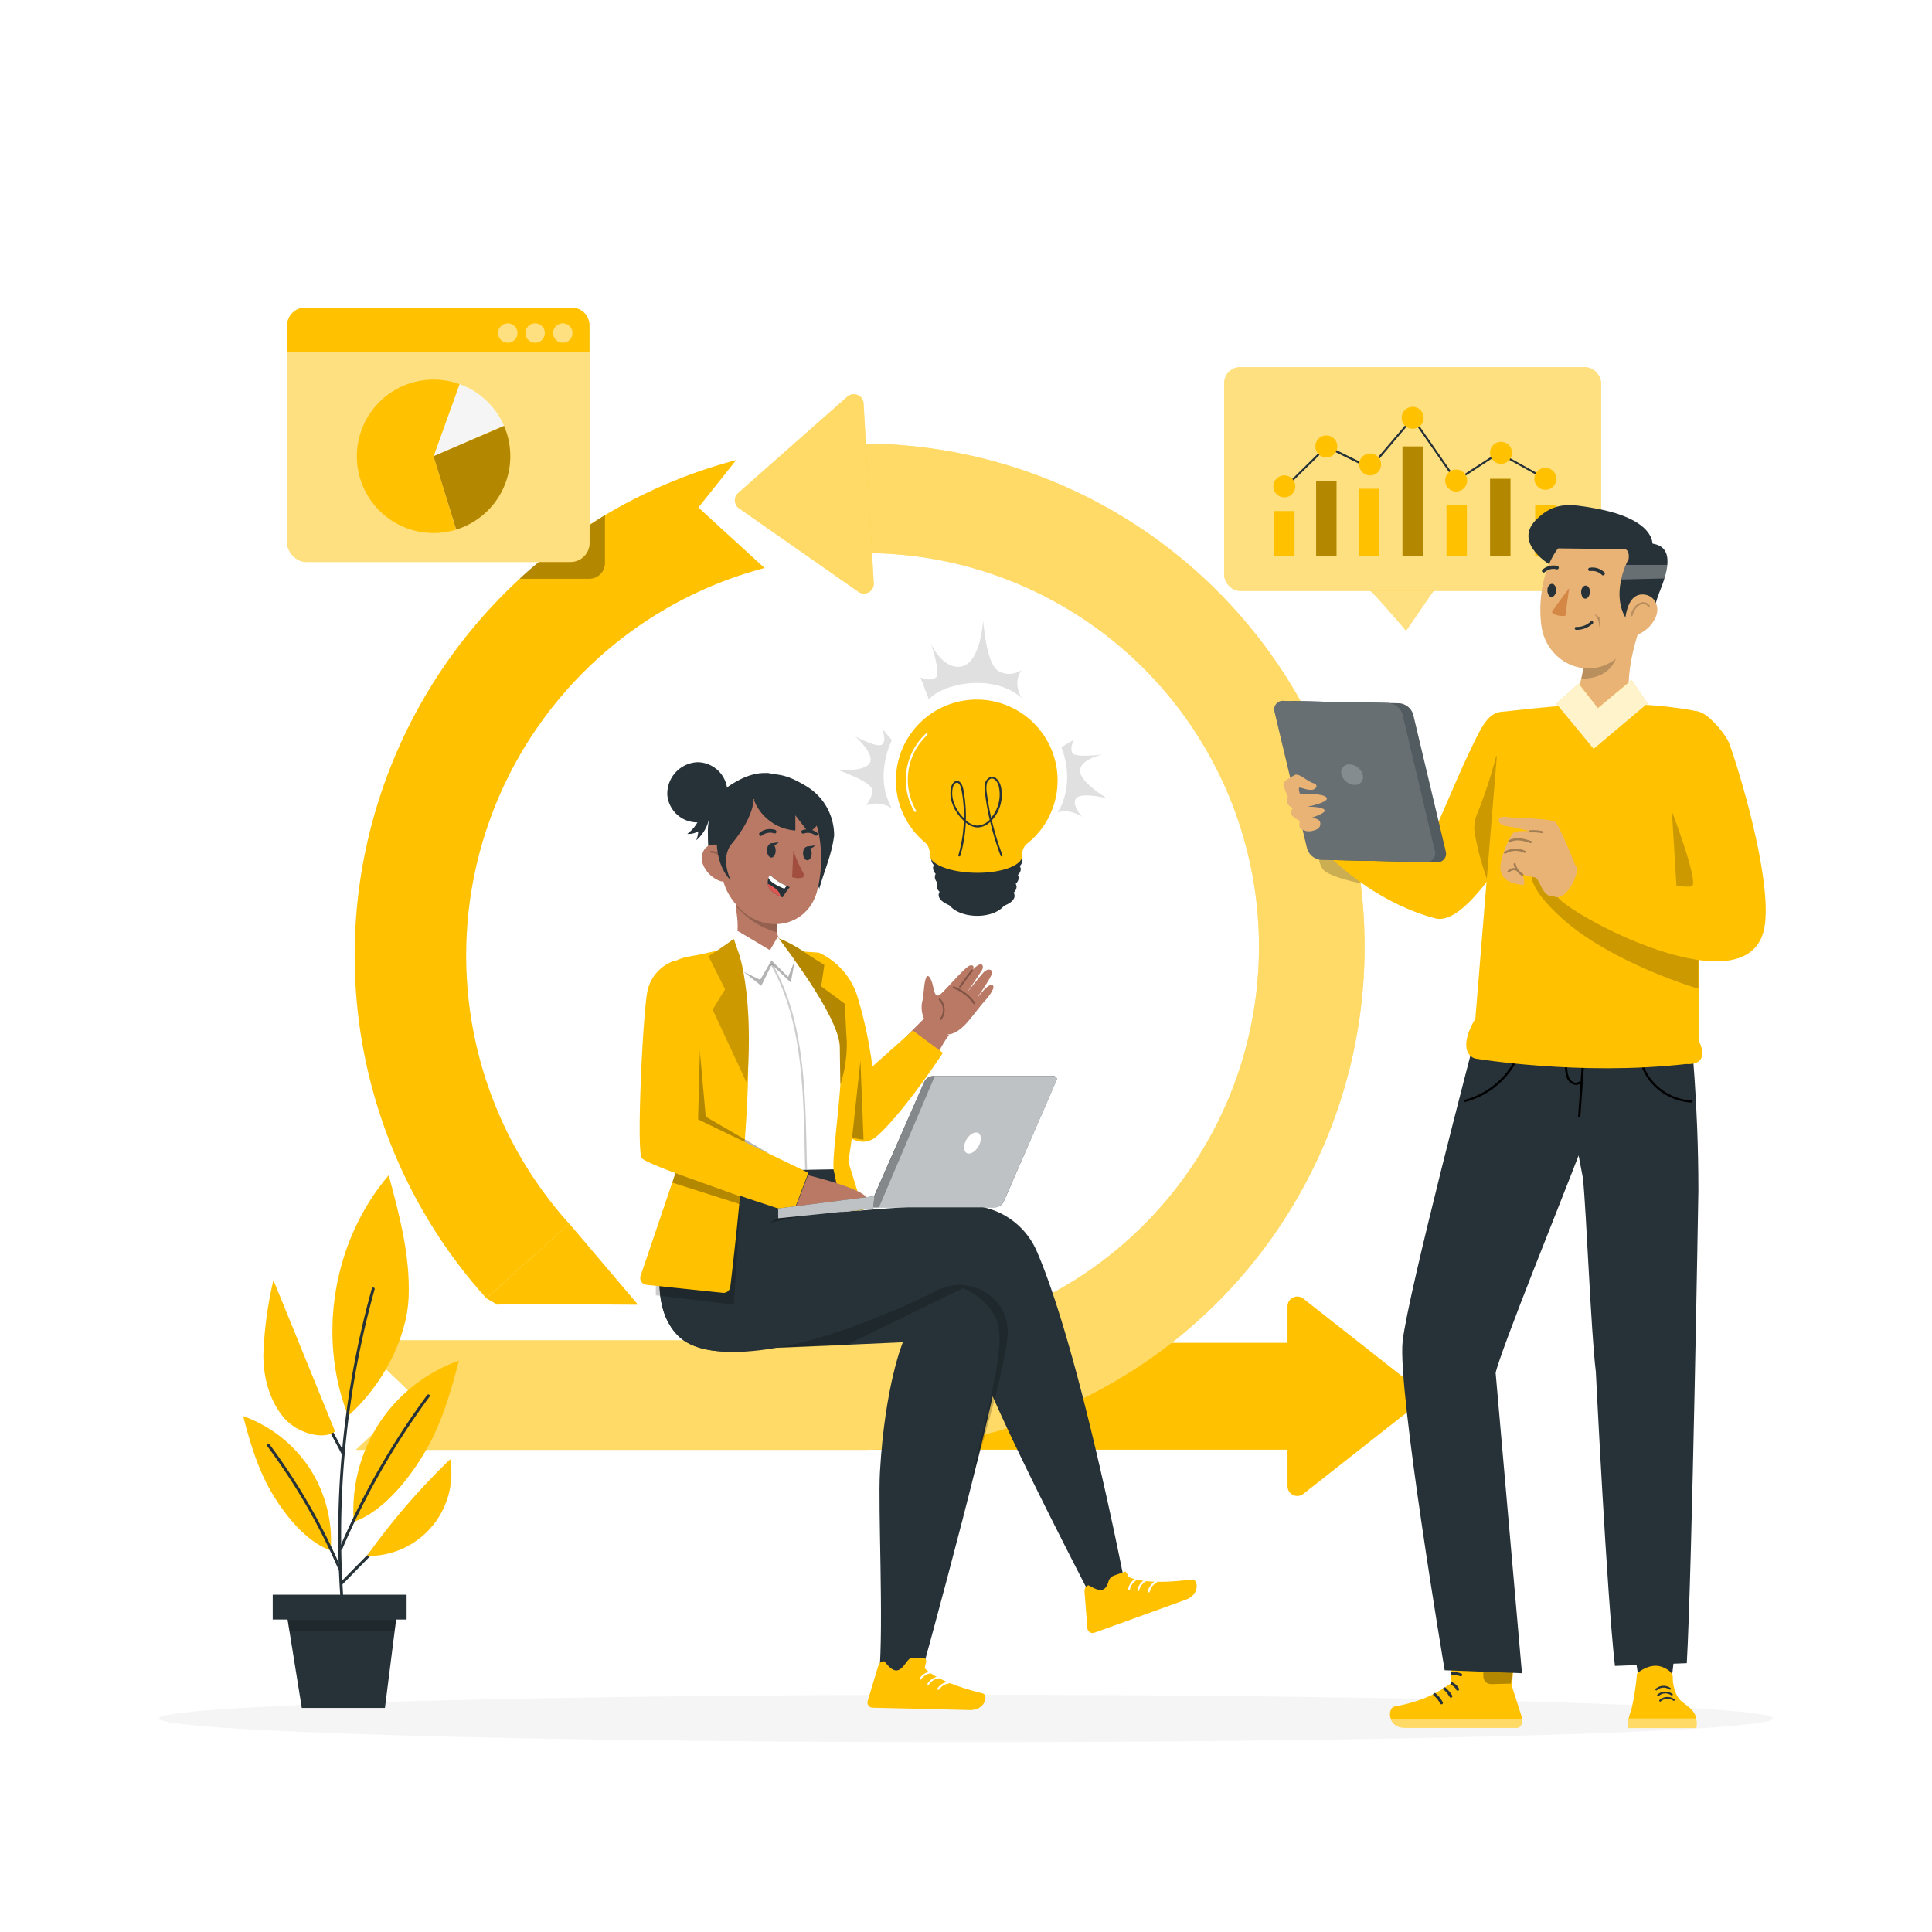 <svg class="animated" id="freepik_stories-agile-method" xmlns="http://www.w3.org/2000/svg" viewBox="0 0 500 500" version="1.1" xmlns:xlink="http://www.w3.org/1999/xlink" xmlns:svgjs="http://svgjs.com/svgjs"><style>svg#freepik_stories-agile-method:not(.animated) .animable {opacity: 0;}svg#freepik_stories-agile-method.animated #freepik--light-bulb--inject-15 {animation: 3s Infinite  linear heartbeat;animation-delay: 0.5s;}            @keyframes heartbeat {                0% {                    transform: scale(1);                }                10% {                    transform: scale(1.1);                }                30% {                    transform: scale(1);                }                40% {                    transform: scale(1);                }                50% {                    transform: scale(1.1);                }                60% {                    transform: scale(1);                }                100% {                    transform: scale(1);                }            }        </style><g id="freepik--Shadow--inject-15" class="animable" style="transform-origin: 250px 444.735px;"><path d="M458.88,444.73c0,3.39-93.52,6.14-208.88,6.14s-208.88-2.75-208.88-6.14S134.64,438.6,250,438.6,458.88,441.35,458.88,444.73Z" style="fill: rgb(245, 245, 245); transform-origin: 250px 444.735px;" id="el7homj0ix9rs" class="animable"></path></g><g id="freepik--light-bulb--inject-15" class="animable animator-active" style="transform-origin: 251.6px 198.786px;"><g id="freepik--freepik--light-bulb--inject-2--inject-15" class="animable" style="transform-origin: 252.781px 209.035px;"><path d="M260.55,232.51c0,2.54-3.53,4.57-7.82,4.51s-7.74-2.15-7.71-4.69,3.53-4.57,7.81-4.5S260.58,230,260.55,232.51Z" style="fill: rgb(38, 50, 56); transform-origin: 252.785px 232.425px;" id="elo7k932bnbt" class="animable"></path><path d="M263.91,224.14a2.33,2.33,0,0,0,.71-1.53c0-2.49-5.24-4.57-11.77-4.64S241,219.86,241,222.34a2.27,2.27,0,0,0,.67,1.53,1.83,1.83,0,0,0-.2.76,2.22,2.22,0,0,0,.69,1.53,1.71,1.71,0,0,0-.22.8,2.14,2.14,0,0,0,.72,1.53,1.61,1.61,0,0,0-.25.82,2.08,2.08,0,0,0,.77,1.48,1.65,1.65,0,0,0-.26.83c0,2.07,4.35,3.82,9.78,3.86s9.85-1.52,9.87-3.63a1.56,1.56,0,0,0-.25-.84,2.06,2.06,0,0,0,.77-1.47,1.79,1.79,0,0,0-.22-.82,2.19,2.19,0,0,0,.76-1.48,1.67,1.67,0,0,0-.21-.82,2.2,2.2,0,0,0,.77-1.48A2,2,0,0,0,263.91,224.14Z" style="fill: rgb(38, 50, 56); transform-origin: 252.81px 226.724px;" id="ele5shrwg6alc" class="animable"></path><path d="M273.7,202.17A20.92,20.92,0,1,0,239.34,218a3.45,3.45,0,0,1,1.23,3v.17c0,2.52,5.34,4.63,12,4.71s12-1.91,12-4.44v-.16a3.47,3.47,0,0,1,1.31-3A20.86,20.86,0,0,0,273.7,202.17Z" style="fill: rgb(255, 193, 0); transform-origin: 252.781px 203.466px;" id="elcpvwtj7g4" class="animable"></path><path d="M236.84,210.13a.26.26,0,0,1-.21-.12,16.33,16.33,0,0,1,3-20.17.25.25,0,0,1,.35.37,15.82,15.82,0,0,0-2.89,19.54.26.26,0,0,1-.09.35A.28.28,0,0,1,236.84,210.13Z" style="fill: rgb(255, 255, 255); transform-origin: 237.238px 199.951px;" id="el7xrkx1d19y" class="animable"></path><path d="M243.12,230.84a26.06,26.06,0,0,0,19.11.23,23.32,23.32,0,0,1-19.11-.23Z" style="fill: rgb(38, 50, 56); transform-origin: 252.675px 231.922px;" id="elr4v7n3gkpd" class="animable"></path><path d="M243,228.6a26.11,26.11,0,0,0,19.11.23A23.4,23.4,0,0,1,243,228.6Z" style="fill: rgb(38, 50, 56); transform-origin: 252.555px 229.678px;" id="eljnvwmlc66l" class="animable"></path><path d="M242.84,226.35a26.06,26.06,0,0,0,19.11.23,23.32,23.32,0,0,1-19.11-.23Z" style="fill: rgb(38, 50, 56); transform-origin: 252.395px 227.432px;" id="el4y9gniis45w" class="animable"></path><path d="M248.26,221.64h-.07a.25.25,0,0,1-.17-.31,36,36,0,0,0,1.42-8.88L249,212c-2.33-2.42-3.41-5.41-2.91-8,.18-1,.75-1.89,1.59-1.89h0c1.06,0,1.48,1.4,1.64,2.22a37.13,37.13,0,0,1,.64,7.94,4.79,4.79,0,0,0,2.88,1.39,4.65,4.65,0,0,0,3.29-1.51c-.52-2.26-.92-4.56-1.22-6.88a7.22,7.22,0,0,1,0-2.41,2.24,2.24,0,0,1,1.53-1.79c1.26-.27,2.25,1.07,2.6,2.54a9.74,9.74,0,0,1-2.27,8.6l-.08.09a69.09,69.09,0,0,0,2.74,9,.25.25,0,1,1-.47.18,70.9,70.9,0,0,1-2.69-8.79,4.8,4.8,0,0,1-3.45,1.45,5,5,0,0,1-2.87-1.26,36.22,36.22,0,0,1-1.43,8.6A.25.25,0,0,1,248.26,221.64Zm-.62-19.07c-.56,0-1,.77-1.1,1.49-.47,2.43.57,5.26,2.78,7.56l.14.14a35.82,35.82,0,0,0-.64-7.37c-.08-.42-.41-1.8-1.16-1.82Zm9.09-1.08-.2,0a1.78,1.78,0,0,0-1.15,1.42,6.44,6.44,0,0,0,0,2.23q.42,3.29,1.13,6.5a9.37,9.37,0,0,0,2-8C258.27,202.57,257.56,201.49,256.73,201.49Z" style="fill: rgb(38, 50, 56); transform-origin: 252.709px 211.339px;" id="elvvzxbhjfgdd" class="animable"></path></g><path d="M238.21,175.32s2.65,1.19,4,0-1.32-8.78-1.32-8.78,3.12,6.93,8,5.93,5.57-11.92,5.57-11.92.7,10.75,3.66,12.9,6.28,0,6.28,0c-2.51,3.31,0,7.19,0,7.19-7.29-6.53-20.48-3.76-24,.37Zm-9.91,13.25s1.24,3.1,0,4.1-7-2.11-7-2.11,5.24,4.58,3.76,6.94-8.31,1.74-8.31,1.74,8.66,3,8.93,5.08-1.61,4.1-1.61,4.1a7.65,7.65,0,0,1,6.74.74c-4.79-8.32,0-17.62,0-17.62Zm51.77,22.85s-2.92-3.18-1.55-4.83,7.93,0,7.93,0-7.19-4.31-6.94-7.25,5.82-4.07,5.82-4.07-7.05.93-7.81-.42.49-3.47.49-3.47l-3.32,2c3.85,10.19-1,16.91-1,16.91C276.8,209.08,280.07,211.42,280.07,211.42Z" style="fill: rgb(224, 224, 224); transform-origin: 251.6px 185.985px;" id="elr31ffzu7bf" class="animable"></path></g><g id="freepik--speech-bubble--inject-15" class="animable" style="transform-origin: 365.59px 129.135px;"><path d="M354.49,152.8c.63.12,9.4,10.43,9.4,10.43l7.53-10.91Z" style="fill: rgb(255, 193, 0); transform-origin: 362.955px 157.775px;" id="elue0ocqksxqr" class="animable"></path><g id="el5sj621e6pmp"><path d="M354.49,152.8c.63.12,9.4,10.43,9.4,10.43l7.53-10.91Z" style="fill: rgb(255, 255, 255); opacity: 0.5; transform-origin: 362.955px 157.775px;" class="animable"></path></g><rect x="316.83" y="95.04" width="97.52" height="57.88" rx="4.09" style="fill: rgb(255, 193, 0); transform-origin: 365.59px 123.98px;" id="elhgmlskc39q9" class="animable"></rect><g id="el2bxrqypabsi"><rect x="316.83" y="95.04" width="97.52" height="57.88" rx="4.09" style="fill: rgb(255, 255, 255); opacity: 0.5; transform-origin: 365.59px 123.98px;" class="animable"></rect></g><path d="M331.66,127.37l-.33-.37c.41-.37,11.71-11.53,11.83-11.64l.12-.13,11.25,5.54,11.09-13,.18.27,11.12,16,10.78-7,.27.42-11.18,7.29-11.22-16.15-10.91,12.85-11.28-5.55C342.07,117.14,332.07,127,331.66,127.37Z" style="fill: rgb(38, 50, 56); transform-origin: 359.65px 117.57px;" id="el77ni7tacljx" class="animable"></path><rect x="329.74" y="132.26" width="5.28" height="11.69" style="fill: rgb(255, 193, 0); transform-origin: 332.38px 138.105px;" id="elil4fenuvllg" class="animable"></rect><rect x="340.61" y="124.53" width="5.28" height="19.42" style="fill: rgb(255, 193, 0); transform-origin: 343.25px 134.24px;" id="eldvc3gkyp1rf" class="animable"></rect><rect x="351.68" y="126.49" width="5.28" height="17.47" style="fill: rgb(255, 193, 0); transform-origin: 354.32px 135.225px;" id="el2fz8ztyimx8" class="animable"></rect><rect x="362.96" y="115.54" width="5.28" height="28.42" style="fill: rgb(255, 193, 0); transform-origin: 365.6px 129.75px;" id="elz6ej8uv5myn" class="animable"></rect><rect x="374.35" y="130.61" width="5.28" height="13.35" style="fill: rgb(255, 193, 0); transform-origin: 376.99px 137.285px;" id="el312r8m8rxaf" class="animable"></rect><path d="M335.22,125.86a2.84,2.84,0,1,1-2.84-2.83A2.84,2.84,0,0,1,335.22,125.86Z" style="fill: rgb(255, 193, 0); transform-origin: 332.38px 125.87px;" id="elko4r7t5q34" class="animable"></path><path d="M346.09,115.54a2.84,2.84,0,1,1-2.84-2.84A2.84,2.84,0,0,1,346.09,115.54Z" style="fill: rgb(255, 193, 0); transform-origin: 343.25px 115.54px;" id="elbnnaz6li4o" class="animable"></path><path d="M357.43,120.19a2.84,2.84,0,1,1-2.84-2.83A2.84,2.84,0,0,1,357.43,120.19Z" style="fill: rgb(255, 193, 0); transform-origin: 354.59px 120.2px;" id="eluz3esd05eid" class="animable"></path><path d="M368.43,108.13a2.84,2.84,0,1,1-2.83-2.84A2.84,2.84,0,0,1,368.43,108.13Z" style="fill: rgb(255, 193, 0); transform-origin: 365.59px 108.13px;" id="elaau4thoq6ot" class="animable"></path><path d="M379.69,124.35a2.84,2.84,0,1,1-2.84-2.83A2.84,2.84,0,0,1,379.69,124.35Z" style="fill: rgb(255, 193, 0); transform-origin: 376.85px 124.36px;" id="elv5kga8wy73" class="animable"></path><rect x="385.63" y="123.91" width="5.28" height="20.04" style="fill: rgb(255, 193, 0); transform-origin: 388.27px 133.93px;" id="eld2aazjd4bqv" class="animable"></rect><g id="elyhjah8x57fq"><rect x="340.61" y="124.53" width="5.28" height="19.42" style="opacity: 0.3; transform-origin: 343.25px 134.24px;" class="animable"></rect></g><g id="el96s9wek9h9r"><rect x="362.96" y="115.54" width="5.28" height="28.42" style="opacity: 0.3; transform-origin: 365.6px 129.75px;" class="animable"></rect></g><g id="elsmey34to9r8"><rect x="385.63" y="123.91" width="5.28" height="20.04" style="opacity: 0.3; transform-origin: 388.27px 133.93px;" class="animable"></rect></g><rect x="397.31" y="130.61" width="5.28" height="13.35" style="fill: rgb(255, 193, 0); transform-origin: 399.95px 137.285px;" id="elzmu3unwype8" class="animable"></rect><polygon points="399.82 124.13 387.71 117.41 387.95 116.97 400.06 123.69 399.82 124.13" style="fill: rgb(38, 50, 56); transform-origin: 393.885px 120.55px;" id="elaqme8d48t4o" class="animable"></polygon><path d="M391.3,117.19a2.84,2.84,0,1,1-2.84-2.84A2.84,2.84,0,0,1,391.3,117.19Z" style="fill: rgb(255, 193, 0); transform-origin: 388.46px 117.19px;" id="elefnhyjo704j" class="animable"></path><path d="M402.78,123.91a2.84,2.84,0,1,1-2.84-2.83A2.84,2.84,0,0,1,402.78,123.91Z" style="fill: rgb(255, 193, 0); transform-origin: 399.94px 123.92px;" id="elah761d9dvw" class="animable"></path></g><g id="freepik--character-1--inject-15" class="animable" style="transform-origin: 229.827px 272.298px;"><path d="M333.21,384.62V338.09a2.53,2.53,0,0,1,4.1-2l29.58,23.26a2.54,2.54,0,0,1,0,4l-29.58,23.26A2.53,2.53,0,0,1,333.21,384.62Z" style="fill: rgb(255, 193, 0); transform-origin: 350.537px 361.35px;" id="el00n2yz8i4ppi" class="animable"></path><rect x="198.49" y="347.52" width="139.51" height="27.66" style="fill: rgb(255, 193, 0); transform-origin: 268.245px 361.35px;" id="elps9uokf3ggs" class="animable"></rect><path d="M222.94,375.23H92.1L107,361.14,92.1,346.88H222.94a101.87,101.87,0,1,0,0-203.73V114.79a130.22,130.22,0,1,1,0,260.44Z" style="fill: rgb(255, 193, 0); transform-origin: 222.63px 245.01px;" id="elq0cjhywgbal" class="animable"></path><g id="el1hxi1af1rzv"><g style="opacity: 0.4; transform-origin: 222.63px 245.01px;" class="animable"><path d="M222.94,375.23H92.1L107,361.14,92.1,346.88H222.94a101.87,101.87,0,1,0,0-203.73V114.79a130.22,130.22,0,1,1,0,260.44Z" style="fill: rgb(255, 255, 255); transform-origin: 222.63px 245.01px;" id="eldnpipk72vgt" class="animable"></path></g></g><path d="M125.87,336a132.58,132.58,0,0,1,64.65-216.93l-9.77,12.27L197.87,147a103.72,103.72,0,0,0-50.56,169.7Z" style="fill: rgb(255, 193, 0); transform-origin: 144.829px 227.535px;" id="el06tb1ksmbkfk" class="animable"></path><path d="M128.72,337.66c1.07-.27,36.4,0,36.4,0l-17.81-21L125.87,336Z" style="fill: rgb(255, 193, 0); transform-origin: 145.495px 327.16px;" id="el36iyhzmadfk" class="animable"></path><path d="M223.5,104.46l2.62,46.45a2.54,2.54,0,0,1-4,2.23l-30.84-21.57a2.53,2.53,0,0,1-.22-4l28.21-24.89A2.54,2.54,0,0,1,223.5,104.46Z" style="fill: rgb(255, 193, 0); transform-origin: 208.154px 127.819px;" id="elbbxaqbn1aze" class="animable"></path><g id="el6in8o3tj7a4"><path d="M223.5,104.46l2.62,46.45a2.54,2.54,0,0,1-4,2.23l-30.84-21.57a2.53,2.53,0,0,1-.22-4l28.21-24.89A2.54,2.54,0,0,1,223.5,104.46Z" style="fill: rgb(255, 255, 255); opacity: 0.4; transform-origin: 208.154px 127.819px;" class="animable"></path></g><path d="M208.94,203.63a14.83,14.83,0,0,1,6.93,12.65c-.67,5.11-2.45,8.73-3.83,13.7l-13.55-29.91C201.66,200.69,203.08,200.05,208.94,203.63Z" style="fill: rgb(38, 50, 56); transform-origin: 207.18px 215.025px;" id="el0mi0zhphglto" class="animable"></path><path d="M202.14,201c-5.31-2.47-10.52.45-13.55,2.47a15.25,15.25,0,0,0-5.39,11.29c0,4.07,0,9,2.47,11.13a6.6,6.6,0,0,0,5.06,1.63l20.15-18.59A23.55,23.55,0,0,0,202.14,201Z" style="fill: rgb(38, 50, 56); transform-origin: 197.04px 213.805px;" id="elks1idnq83f" class="animable"></path><path d="M202.49,256.07c-1.55,1.6-3,1.06-5,.22-12.3-4.43-8.66-10.37-8.66-10.37,2.34-2.74,2.44-6,1.59-11a2.07,2.07,0,0,1,0-.43,3.26,3.26,0,0,1,.61-1.86,3.31,3.31,0,0,1,4.59-.86h0l5.51,1.58h0c0,.07,0,.15.05.23,0,2.74-.07,4.86-.05,6.52a4.19,4.19,0,0,1,0,.61h0a3.22,3.22,0,0,1,0,.62c.13,2.28,4,5.64,5.57,6.43C207.64,248.3,207.74,250.68,202.49,256.07Z" style="fill: rgb(185, 121, 100); transform-origin: 197.762px 244.147px;" id="elihp22znwbw" class="animable"></path><g id="elq1xh4qh0ppc"><path d="M201.06,233.32h0a.93.93,0,0,0,.05.24c0,2.74-.06,4.86,0,6.52a4.12,4.12,0,0,0,0,.61h0c0,.21,0,.43.08.64h0a21.27,21.27,0,0,1-10.7-6.86h0a3.38,3.38,0,0,1,.56-1.85,3.31,3.31,0,0,1,4.58-.91Z" style="isolation: isolate; opacity: 0.2; transform-origin: 195.84px 236.243px;" class="animable"></path></g><path d="M186.22,215.94c.21,9.42.09,13.39,4.57,18.51,6.74,7.68,18,5.63,20.62-3.61,2.27-8.32,1.59-22.3-7.29-26.63S186,206.51,186.22,215.94Z" style="fill: rgb(185, 121, 100); transform-origin: 199.366px 221.011px;" id="eldjen4kj95z" class="animable"></path><path d="M182.05,224a7.63,7.63,0,0,0,4.29,4c2.45.84,4.08-3.08,3.44-5.66a5.06,5.06,0,0,0-5.39-3.74C182,218.86,181,221.68,182.05,224Z" style="fill: rgb(185, 121, 100); transform-origin: 185.777px 223.346px;" id="elswf9fli4ukd" class="animable"></path><g id="elchzn5km4nx"><path d="M187.38,224.2h0a.26.26,0,0,1-.25-.26,3.19,3.19,0,0,0-3.13-3.25.25.25,0,0,1-.25-.25.26.26,0,0,1,.25-.25h0a3.69,3.69,0,0,1,3.62,3.76A.25.25,0,0,1,187.38,224.2Z" style="opacity: 0.2; transform-origin: 185.685px 222.195px;" class="animable"></path></g><path d="M198.49,220c0,1,.44,1.87,1.06,1.94s1.15-.7,1.19-1.7-.44-1.87-1.06-1.94S198.53,219,198.49,220Z" style="fill: rgb(38, 50, 56); transform-origin: 199.616px 220.12px;" id="elcvb6e8vb4sr" class="animable"></path><path d="M207.82,220.75c0,1,.44,1.82,1.05,1.88S210,222,210.06,221s-.44-1.82-1.06-1.88S207.85,219.78,207.82,220.75Z" style="fill: rgb(38, 50, 56); transform-origin: 208.942px 220.875px;" id="ely34vhv06yx" class="animable"></path><path d="M196.81,216.34a.44.44,0,0,0,.35-.08,3.42,3.42,0,0,1,3.19-.6.43.43,0,0,0,.57-.27.51.51,0,0,0-.3-.61,4.24,4.24,0,0,0-4,.71.48.48,0,0,0-.06.66A.5.5,0,0,0,196.81,216.34Z" style="fill: rgb(38, 50, 56); transform-origin: 198.697px 215.454px;" id="el27b2ha7664r" class="animable"></path><path d="M211.35,216.27a.34.34,0,0,0,.24-.18.51.51,0,0,0-.19-.63,3.92,3.92,0,0,0-3.8-.58.44.44,0,0,0-.16.59.46.46,0,0,0,.57.25,3.1,3.1,0,0,1,3,.49A.38.38,0,0,0,211.35,216.27Z" style="fill: rgb(38, 50, 56); transform-origin: 209.509px 215.457px;" id="elwx0idy8h51o" class="animable"></path><path d="M205.32,220.08a32.37,32.37,0,0,0,2.66,6,.73.73,0,0,1-.43,1.08A4.62,4.62,0,0,1,205,227Z" style="fill: rgb(162, 78, 63); transform-origin: 206.542px 223.674px;" id="elyzt7iwefd7h" class="animable"></path><path d="M199.32,218.3l2.22-.33S200.21,219.49,199.32,218.3Z" style="fill: rgb(38, 50, 56); transform-origin: 200.43px 218.363px;" id="eltbhkl7eu1fo" class="animable"></path><path d="M208.78,219.11l2.21-.33S209.67,220.3,208.78,219.11Z" style="fill: rgb(38, 50, 56); transform-origin: 209.885px 219.173px;" id="el266rpy6rcvg" class="animable"></path><path d="M204.39,229.59a22,22,0,0,0-1.83,2.64c-.18-.06-.35-.13-.53-.21-2.38-1-3.17-2.18-3.32-3.26a3.36,3.36,0,0,1,.19-1.56,3.25,3.25,0,0,1,.4-.8,12.11,12.11,0,0,0,4.29,2.85C204.07,229.47,204.39,229.59,204.39,229.59Z" style="fill: rgb(38, 50, 56); transform-origin: 201.539px 229.315px;" id="elc887egaliku" class="animable"></path><path d="M203.59,229.25,203,230c-2.25-.9-3.7-1.84-4.13-2.81a3.25,3.25,0,0,1,.4-.8A12.11,12.11,0,0,0,203.59,229.25Z" style="fill: rgb(255, 255, 255); transform-origin: 201.23px 228.195px;" id="elzjqi5m314s8" class="animable"></path><path d="M202,232c-2.38-1-3.17-2.18-3.32-3.26a8.27,8.27,0,0,1,2.43,1.59A3.06,3.06,0,0,1,202,232Z" style="fill: rgb(222, 87, 83); transform-origin: 200.34px 230.37px;" id="elxd2hoxem9ei" class="animable"></path><path d="M189.48,218.23s5.38-6.15,5.55-11.4c0,0,19.25-4.28,17.48,12.34,0,0,4.16-14.37-11.57-16.72s-19,18.2-11.85,25.36C189.12,227.74,186.15,222.09,189.48,218.23Z" style="fill: rgb(38, 50, 56); transform-origin: 199.248px 215.037px;" id="elcx6fmf6ejq" class="animable"></path><path d="M172.7,205.72a7.79,7.79,0,1,0,7.76-8.46A8.16,8.16,0,0,0,172.7,205.72Z" style="fill: rgb(38, 50, 56); transform-origin: 180.473px 205.05px;" id="elo4tttb8ydjl" class="animable"></path><path d="M208.09,204.51a13.47,13.47,0,0,1,3.95,7.41c0,2.05-2.79,3.53-2.79,3.53L205.84,211v3.93a12.42,12.42,0,0,1-10.71-7.85l3.11-5.56S206.24,202.91,208.09,204.51Z" style="fill: rgb(38, 50, 56); transform-origin: 203.585px 208.485px;" id="elz0252kkk3qr" class="animable"></path><path d="M181.5,210.21a9.54,9.54,0,0,1-3.63,5.6,4.71,4.71,0,0,0,2.84-.68,7,7,0,0,1-.53,2.34,9.93,9.93,0,0,0,3.52-7.76Z" style="fill: rgb(38, 50, 56); transform-origin: 180.786px 213.59px;" id="ela9i850k8htu" class="animable"></path><path d="M291.72,413l-9.34.27s-16.67-32.09-24.67-50.08c-9.45-21.26-7.37-28.11-10.21-28.23-5.24-.23-58.67,24.34-72.05,10.71s6-46.46,6-46.46,29.82-4.61,32.25,2.67c.6,2.15,1.9,4.37,2.21,6.58s1.09,5.41,1.09,5.41h0c.7-.18,21.14-2.16,33.83-1.87a19.58,19.58,0,0,1,17.49,11.83C279.77,350.23,291.72,413,291.72,413Z" style="fill: rgb(38, 50, 56); transform-origin: 231.23px 355.52px;" id="eljlrmoq5j15i" class="animable"></path><path d="M197.66,348.91s2.18,0,36-1.53c0,0-4.64,11-5.93,33.55-.53,9.28,1,39.38-.21,52.69.58.83,6.8,3.58,10.59.8,0,0,21.94-79.18,21.72-89.92s-12.67-13.91-12.67-13.91S223.16,344.5,197.66,348.91Z" style="fill: rgb(38, 50, 56); transform-origin: 228.746px 383.112px;" id="el7xvvom9xr0s" class="animable"></path><g id="eld9cxcrqsdss"><path d="M229.12,340.05q6.94-2.81,13.63-6.17c7.73-3.9,17.23,1.11,18,9.74,0,.29,0,.58.05.88.1,4.36-3.79,20.73-9.37,38.52.15-1.06.35-2.1.6-3.13,5.54-22.22,8.31-33.77,5.54-39.14a16.68,16.68,0,0,0-8.38-7.36l-30.22,14.73c-16.65.73-19.13.76-19.43.76A149.29,149.29,0,0,0,229.12,340.05Z" style="isolation: isolate; opacity: 0.2; transform-origin: 230.171px 357.779px;" class="animable"></path></g><path d="M239.69,429.93a.84.84,0,0,0-.86-.88H236c-.72,0-1.5,1.27-1.94,1.83-1.89,2.46-3.24,1.48-5.17-.92-1.26-.17-1.64,1.27-1.75,1.66l-2.58,8.57a1.36,1.36,0,0,0,.89,1.7,1.32,1.32,0,0,0,.39.06l10.47.25,14.67.36c4,.09,4.92-3.92,3.28-4.33-7.36-1.81-12.55-4.12-14.79-6.33C239.15,431.61,239.62,430.81,239.69,429.93Z" style="fill: rgb(255, 193, 0); transform-origin: 239.765px 435.806px;" id="elxews8k7ty3f" class="animable"></path><path d="M238.22,434.74a.24.24,0,0,1-.14-.05.24.24,0,0,1-.07-.34,4,4,0,0,1,2.92-1.78.25.25,0,0,1,0,.49,3.58,3.58,0,0,0-2.55,1.56A.25.25,0,0,1,238.22,434.74Z" style="fill: rgb(255, 255, 255); transform-origin: 239.549px 433.655px;" id="elu6ha7uh0ors" class="animable"></path><path d="M240.28,436a.24.24,0,0,1-.14,0,.24.24,0,0,1-.07-.34,4,4,0,0,1,2.92-1.78.25.25,0,0,1,0,.49,3.58,3.58,0,0,0-2.55,1.56A.25.25,0,0,1,240.28,436Z" style="fill: rgb(255, 255, 255); transform-origin: 241.609px 434.945px;" id="eln50byhevmu" class="animable"></path><path d="M242.82,437.32a.25.25,0,0,1-.14,0,.26.26,0,0,1-.07-.35,4.12,4.12,0,0,1,2.92-1.78.25.25,0,0,1,.28.23.25.25,0,0,1-.22.27,3.6,3.6,0,0,0-2.56,1.56A.26.26,0,0,1,242.82,437.32Z" style="fill: rgb(255, 255, 255); transform-origin: 244.191px 436.259px;" id="elu390y6mcrms" class="animable"></path><path d="M291.26,406.7l-3,1.07a2.25,2.25,0,0,0-1.38,1.5c-.88,3-2.49,2.55-5.16,1-1.24.29-1.07,1.77-1,2.17l.69,8.92a1.36,1.36,0,0,0,1.45,1.27,1.24,1.24,0,0,0,.38-.09l9.86-3.55,13.8-5c3.76-1.36,3.17-5.43,1.5-5.22-7.53,1-13.2.7-16.08-.56C291.78,408.05,292.09,407.64,291.26,406.7Z" style="fill: rgb(255, 193, 0); transform-origin: 295.186px 414.667px;" id="eljf626v38ncm" class="animable"></path><path d="M292.22,411.45h-.05a.27.27,0,0,1-.2-.3,4.1,4.1,0,0,1,2.08-2.72.25.25,0,0,1,.23.45,3.53,3.53,0,0,0-1.82,2.37A.25.25,0,0,1,292.22,411.45Z" style="fill: rgb(255, 255, 255); transform-origin: 293.192px 409.926px;" id="eldzr1ztnq1o5" class="animable"></path><path d="M294.58,411.78h-.06a.25.25,0,0,1-.19-.29,4.1,4.1,0,0,1,2.08-2.72.25.25,0,0,1,.34.11.25.25,0,0,1-.11.33,3.57,3.57,0,0,0-1.82,2.38A.25.25,0,0,1,294.58,411.78Z" style="fill: rgb(255, 255, 255); transform-origin: 295.55px 410.261px;" id="elqbvn07sultm" class="animable"></path><path d="M297.31,412.12h-.05a.25.25,0,0,1-.19-.3,4.08,4.08,0,0,1,2.07-2.72.25.25,0,1,1,.23.45,3.64,3.64,0,0,0-1.82,2.37A.25.25,0,0,1,297.31,412.12Z" style="fill: rgb(255, 255, 255); transform-origin: 298.286px 410.596px;" id="eln98obf5o79" class="animable"></path><path d="M222.33,313.27l-4.29.41s-.36-2.95-.72-5.13-2.74-9.64-3.33-11.79c-12.28,1.22-33.12.49-33.12.49s-18.8,34.77-5.43,48.36c8,8.15,31.68,3.38,49.19-3.78Z" style="fill: rgb(38, 50, 56); transform-origin: 197.635px 323.322px;" id="el13ea7gqgzns" class="animable"></path><g id="el4zmb98sgrfk"><path d="M218,312.5l-18.83,3.93s10.3-5.59,18.11-7.86C217.68,310.8,218,312.5,218,312.5Z" style="isolation: isolate; opacity: 0.3; transform-origin: 208.585px 312.5px;" class="animable"></path></g><path d="M245.65,268.24c.11-1.66-4.8,7.83-4.8,7.83l-8.29-5.85,6.6-6.64s6.7,4.38,6.59,4.52" style="fill: rgb(185, 121, 100); transform-origin: 239.156px 269.825px;" id="elq52xj0ra46f" class="animable"></path><path d="M212.4,246.77a18.46,18.46,0,0,1,9.37,10.73,110,110,0,0,1,4,18.51l10.46-9.32,7.8,5.79S233.82,288,226.93,294.05c-5.73,5-12.21-4.72-12.21-4.72l-2.82-42.8Z" style="fill: rgb(255, 193, 0); transform-origin: 227.965px 271.005px;" id="elf06fkyhnc57" class="animable"></path><g id="elcb33kpkqp1e"><polygon points="192.16 302.34 189.91 337.63 169.73 335.22 169.73 331.6 192.16 302.34" style="opacity: 0.2; transform-origin: 180.945px 319.985px;" class="animable"></polygon></g><path d="M182.4,303.22c-.79-9-4-25.36-9.44-42.59-1.78-5.6,4.58-11.79,4.58-11.79s4.11-.33,4.86-.41,1.67-.18,2.52-.25a120,120,0,0,1,17.33-.59c1.44.08,2.91.2,4.35.32.47.05,3.49.1,4,.14,0,0,8.2,9.6,8.64,16.37.24,3.78,2.07,5.41,1.86,14.46,0,6.14-4.49,15.09-4.9,23.73Z" style="fill: rgb(255, 255, 255); transform-origin: 196.881px 275.361px;" id="elgf66sgirhy" class="animable"></path><path d="M193.58,273.14c-.43-14.05-2.09-23-2.85-26.38a1.77,1.77,0,0,0-1.95-1.38l-5.43,1.15c-5.32,1.41-8.17.65-11.13,4.6-.57.76-1.05,6.65-1,7.45a99.74,99.74,0,0,0,2.42,11.23c.92,3.72,2,7.88,3.05,11.81,1.33,5,2.44,6.31,2.87,7.92l-13.76,40.61a1.77,1.77,0,0,0,1.49,2.36L187,334.58a1.78,1.78,0,0,0,2-1.55C190,324.78,194.07,289.29,193.58,273.14Z" style="fill: rgb(255, 193, 0); transform-origin: 179.658px 289.981px;" id="elived855g0x" class="animable"></path><path d="M219.54,300.66s4.15-25.69,3-32.12-10.68-22-10.68-22l-4.38-.31-5.17-2.09s12,14.41,14.88,24.81c1.93,6.85-1.92,28.47-1.47,33.68l2.22,10.8,5.5-.25Z" style="fill: rgb(255, 193, 0); transform-origin: 212.875px 278.785px;" id="eln4scdjuq9tl" class="animable"></path><path d="M190,243.17s5.38,10.61,3.35,37.3l-8.93-19.19,3.23-5.24-4.29-8.57s4.59-2.95,6.52-4.51Z" style="fill: rgb(255, 193, 0); transform-origin: 188.584px 261.715px;" id="elzsdcf509y19" class="animable"></path><g id="elg8sxgfisb6"><g style="opacity: 0.2; transform-origin: 188.584px 261.715px;" class="animable"><path d="M190,243.17s5.38,10.61,3.35,37.3l-8.93-19.19,3.23-5.24-4.29-8.57s4.59-2.95,6.52-4.51Z" id="elf4b40evu0vh" class="animable" style="transform-origin: 188.584px 261.715px;"></path></g></g><path d="M217.51,280.62a33.8,33.8,0,0,0,1.63-11.32c-.36-5.43-.45-9.48-.45-9.48l-6.16-4.56.81-5.55s-3-1.82-5.73-3.69c-1.89-1.28-5.59-3.21-6.08-3.06,0,0,15.74,19.91,15.82,28.06C217.43,278.88,217.51,280.62,217.51,280.62Z" style="fill: rgb(255, 193, 0); transform-origin: 210.341px 261.786px;" id="elld6u9c3q1z8" class="animable"></path><g id="el2p9ireh4abs"><path d="M217.51,280.62a33.8,33.8,0,0,0,1.63-11.32c-.36-5.43-.45-9.48-.45-9.48l-6.16-4.56.81-5.55s-3-1.82-5.73-3.69c-1.89-1.28-5.59-3.21-6.08-3.06,0,0,15.74,19.91,15.82,28.06C217.43,278.88,217.51,280.62,217.51,280.62Z" style="opacity: 0.3; transform-origin: 210.341px 261.786px;" class="animable"></path></g><g id="elm6340711tna"><path d="M220.54,294.28l2.14-19.81.8,20.45A8.41,8.41,0,0,1,220.54,294.28Z" style="opacity: 0.3; transform-origin: 222.01px 284.695px;" class="animable"></path></g><path d="M205.51,248.27l-4.24-5.82-2,3.46-8.36-5-1,2.08,3,8.7s7.42,3,7.81,3S205.51,248.27,205.51,248.27Z" style="fill: rgb(255, 255, 255); transform-origin: 197.71px 247.8px;" id="eloxuk26z5e" class="animable"></path><g id="eljr61gjlf73p"><polygon points="205.7 248.54 203.97 252.82 199.66 248.54 196.73 253.57 192.36 251.43 197.02 255.12 199.72 249.61 204.66 254.26 205.7 248.54" style="opacity: 0.3; transform-origin: 199.03px 251.83px;" class="animable"></polygon></g><g id="elolffkkx023s"><polygon points="182.64 288.99 180.95 270.07 179.65 290.68 199.21 298.63 182.64 288.99" style="opacity: 0.3; transform-origin: 189.43px 284.35px;" class="animable"></polygon></g><path d="M174.9,248.54a10.53,10.53,0,0,0-7.41,8.31c-1.19,6.78-2.77,40.69-1.42,42.83S205.21,314,205.21,314l4-10.49-28.54-13.81s.23-9.69.46-17.24c.12-4,.25-7.38.34-8.43C181.76,261,174.9,248.54,174.9,248.54Z" style="fill: rgb(255, 193, 0); transform-origin: 187.381px 281.27px;" id="elfd01llcx8te" class="animable"></path><path d="M209.11,304.14S221,307,223.74,309.37a3.86,3.86,0,0,1,1.19,2.77L205.7,313Z" style="fill: rgb(185, 121, 100); transform-origin: 215.315px 308.57px;" id="eleao88pwx0zb" class="animable"></path><g id="elgiysrzglaq"><path d="M174.79,303.6l16.72,6v2.05L174,306.06Z" style="opacity: 0.3; transform-origin: 182.755px 307.625px;" class="animable"></path></g><g id="el2wrujy4x6ro"><path d="M208.62,302.71a.26.26,0,0,1-.25-.24c-.05-1.72-.09-3.46-.13-5.22-.35-15.75-.76-33.6-8.74-47.52a.25.25,0,0,1,.1-.34.25.25,0,0,1,.34.09c8,14,8.45,32,8.8,47.75,0,1.77.08,3.51.13,5.22a.24.24,0,0,1-.24.26Z" style="opacity: 0.2; transform-origin: 204.17px 276.033px;" class="animable"></path></g><path d="M239.6,264.56a7.5,7.5,0,0,1-1-5c.59-2.44.41-4.54,1-6.32s1.56.53,1.84,1.87S242,258,243,257.58s6.62-7.32,8-7.69.85,1,.85,1,1.41-1.65,2.22-1.26c.21.09.54.67,0,1.52-1.19,1.92-3.89,5.82-3.89,5.82.15-.22,3.83-4.8,4.47-5.42.84-.8,1.64-.75,2.09-.25.64.71-3.73,6.54-3.74,6.92,0,0,2.4-3.44,3.63-3.31s-.17,2.38-1.77,4.13-3.94,5.14-5.59,6.63c-2,1.83-3.82,2.6-6.17,1.57A8.65,8.65,0,0,1,239.6,264.56Z" style="fill: rgb(185, 121, 100); transform-origin: 247.808px 258.636px;" id="elbwc9cxvjfrc" class="animable"></path><g id="el4tmmoag3az3"><path d="M248.49,255.57a.24.24,0,0,1-.14,0,.25.25,0,0,1-.07-.34c1-1.46,2-2.88,3.14-4.22a.24.24,0,0,1,.35,0,.25.25,0,0,1,0,.35c-1.08,1.33-2.13,2.74-3.1,4.19A.26.26,0,0,1,248.49,255.57Z" style="opacity: 0.3; transform-origin: 250.041px 253.257px;" class="animable"></path></g><g id="elo5cx50w014n"><path d="M252.12,259.88a.26.26,0,0,1-.21-.11,11.43,11.43,0,0,0-5.16-4,.26.26,0,0,1-.15-.33.25.25,0,0,1,.32-.14,11.91,11.91,0,0,1,5.4,4.15.25.25,0,0,1-.06.35A.24.24,0,0,1,252.12,259.88Z" style="opacity: 0.3; transform-origin: 249.476px 257.582px;" class="animable"></path></g><g id="eljqwcjmbf8qr"><path d="M243.48,264a.24.24,0,0,1-.15-.06.25.25,0,0,1-.05-.35,3.74,3.74,0,0,0,.75-2.41,3.8,3.8,0,0,0-1-2.34.24.24,0,0,1,0-.35.25.25,0,0,1,.36,0,4.25,4.25,0,0,1,.24,5.4A.26.26,0,0,1,243.48,264Z" style="opacity: 0.3; transform-origin: 243.719px 261.207px;" class="animable"></path></g><path d="M257.2,312.47H226.39a.88.88,0,0,1-1-.78.69.69,0,0,1,0-.24L239.19,280a2.68,2.68,0,0,1,2.55-1.52h30.83a.87.87,0,0,1,.95.76.62.62,0,0,1-.06.26L259.75,311A2.69,2.69,0,0,1,257.2,312.47Z" style="fill: rgb(38, 50, 56); transform-origin: 249.45px 295.477px;" id="elm4g6qlguq2s" class="animable"></path><g id="elz6isalrta3"><path d="M272.57,278.51H241.74a2.68,2.68,0,0,0-2.55,1.52l-13.71,31.42a.69.69,0,0,0,0,.24.88.88,0,0,0,1,.78H257.2a2.69,2.69,0,0,0,2.55-1.52l13.71-31.42a.62.62,0,0,0,.06-.26A.87.87,0,0,0,272.57,278.51Z" style="fill: rgb(255, 255, 255); opacity: 0.7; transform-origin: 249.495px 295.492px;" class="animable"></path></g><path d="M253.48,296.19c-.67,1.51-2,2.54-3,2.33s-1.27-1.58-.62-3.09,2-2.53,3-2.32S254.15,294.64,253.48,296.19Z" style="fill: rgb(255, 255, 255); transform-origin: 251.674px 295.815px;" id="elo5lgh18cb3c" class="animable"></path><g id="el6702gso617v"><path d="M241.92,278.51h-.18a2.68,2.68,0,0,0-2.55,1.52l-13.71,31.42a.69.69,0,0,0,0,.24.88.88,0,0,0,1,.78h1Z" style="opacity: 0.3; transform-origin: 233.695px 295.493px;" class="animable"></path></g><polygon points="201.39 312.75 201.39 315.29 225.94 312.79 226.31 309.56 201.39 312.75" style="fill: rgb(38, 50, 56); transform-origin: 213.85px 312.425px;" id="elrl2d8u4nwy" class="animable"></polygon><g id="el0zfrl5e7n0rf"><polygon points="201.39 312.75 201.39 315.29 225.94 312.79 226.31 309.56 201.39 312.75" style="fill: rgb(255, 255, 255); opacity: 0.7; transform-origin: 213.85px 312.425px;" class="animable"></polygon></g><g id="elnd5mf5ekh7p"><path d="M340.26,204.17a4.58,4.58,0,0,0-2.33,3.9c0,2.7,3.4,7.32,3.22,8.85S340.8,223,342.4,225s9.74,3.62,9.73,3.57-.9-5.69-2-11.68-9.85-12.75-9.85-12.75" style="opacity: 0.2; transform-origin: 345.03px 216.356px;" class="animable"></path></g></g><g id="freepik--Plant--inject-15" class="animable" style="transform-origin: 90.85px 373.075px;"><path d="M100.6,304.14C86.23,321,82,345.84,90.1,366.44c9-8,15.26-20.19,15.66-30.84S103.37,314.45,100.6,304.14Z" style="fill: rgb(255, 193, 0); transform-origin: 95.913px 335.29px;" id="elhxvra0n9a7m" class="animable"></path><path d="M98.1,368.38a41.29,41.29,0,0,0-6.54,25.47c7.77-2.71,14.62-11.48,18.73-18.61s6.4-15.14,8.49-23.1A41.28,41.28,0,0,0,98.1,368.38Z" style="fill: rgb(255, 193, 0); transform-origin: 105.115px 372.995px;" id="elbpzaxgswqkl" class="animable"></path><path d="M96.23,333.48a237.71,237.71,0,0,0-8.7,63.87q0,9.18.73,18.33c0,.47.79.48.75,0a237.34,237.34,0,0,1,3.75-64.39q1.76-8.88,4.19-17.61a.37.37,0,0,0-.72-.2Z" style="fill: rgb(38, 50, 56); transform-origin: 92.247px 374.621px;" id="elmti3iwoj7ri" class="animable"></path><path d="M88.58,400.9a196.32,196.32,0,0,1,22.61-39.47c.28-.39-.37-.77-.65-.38A197.52,197.52,0,0,0,87.85,400.7c-.18.44.54.64.73.2Z" style="fill: rgb(38, 50, 56); transform-origin: 99.54px 381.016px;" id="elctcwwwr0v4t" class="animable"></path><path d="M80.14,380a34.42,34.42,0,0,1,5.44,21.24C79.11,399,73.39,391.69,70,385.74s-5.34-12.62-7.08-19.25A34.42,34.42,0,0,1,80.14,380Z" style="fill: rgb(255, 193, 0); transform-origin: 74.296px 383.865px;" id="el71t4yj3zhl7" class="animable"></path><path d="M88.4,406.15a160.54,160.54,0,0,0-18.58-32.27c-.29-.39-.94,0-.65.38a159.86,159.86,0,0,1,18.51,32.09c.18.44.91.25.72-.2Z" style="fill: rgb(38, 50, 56); transform-origin: 78.764px 390.159px;" id="elaumqmitphnb" class="animable"></path><path d="M88.61,410.06c9.14-9.41,18.48-18.63,27.62-28,.34-.35-.19-.88-.53-.53-9.14,9.4-18.48,18.62-27.62,28-.34.35.19.88.53.54Z" style="fill: rgb(38, 50, 56); transform-origin: 102.155px 395.797px;" id="el6m2j98ug85" class="animable"></path><path d="M116.52,377.65a179.49,179.49,0,0,0-21.56,25h1.45a21.43,21.43,0,0,0,20.11-25Z" style="fill: rgb(255, 193, 0); transform-origin: 105.892px 390.15px;" id="elwyh3lzlwcss" class="animable"></path><path d="M78.9,359.45Q84,367.8,88.52,376.5c.22.43.87.05.65-.38q-4.52-8.69-9.62-17.05a.38.38,0,0,0-.65.38Z" style="fill: rgb(38, 50, 56); transform-origin: 84.043px 367.807px;" id="elmtpbs538q8" class="animable"></path><path d="M70.76,331.29a98.89,98.89,0,0,0-2.6,19.52c0,6.08,1.84,12,5.3,16.09s10.43,5.87,13.24,3.53Z" style="fill: rgb(255, 193, 0); transform-origin: 77.43px 351.381px;" id="elj88amhduw8" class="animable"></path><rect x="70.58" y="412.71" width="34.65" height="6.42" style="fill: rgb(38, 50, 56); transform-origin: 87.905px 415.92px;" id="elnm8iq3x2i2" class="animable"></rect><polygon points="99.62 442.01 78.1 442.01 74.19 417.67 102.7 417.67 99.62 442.01" style="fill: rgb(38, 50, 56); transform-origin: 88.445px 429.84px;" id="elb7kw00ldyw" class="animable"></polygon><g id="elntwxw13k68"><polygon points="74.45 419.26 102.5 419.26 102.15 422.01 74.89 422.01 74.45 419.26" style="opacity: 0.2; transform-origin: 88.475px 420.635px;" class="animable"></polygon></g></g><g id="freepik--Tab--inject-15" class="animable" style="transform-origin: 115.43px 114.7px;"><g id="elm3yfrox6ux9"><path d="M134.49,149.79h18a4.07,4.07,0,0,0,4.07-4.07V133.29S141.2,143.14,134.49,149.79Z" style="opacity: 0.3; transform-origin: 145.525px 141.54px;" class="animable"></path></g><rect x="74.3" y="79.61" width="78.29" height="65.83" rx="4.94" style="fill: rgb(255, 193, 0); transform-origin: 113.445px 112.525px;" id="el9eigpfocago" class="animable"></rect><g id="elpsmcvfyb6ui"><rect x="74.3" y="79.61" width="78.29" height="65.83" rx="4.94" style="fill: rgb(255, 255, 255); opacity: 0.5; transform-origin: 113.445px 112.525px;" class="animable"></rect></g><path d="M78.92,79.61H148a4.55,4.55,0,0,1,4.55,4.55v6.93a0,0,0,0,1,0,0H74.3a0,0,0,0,1,0,0V84.23A4.63,4.63,0,0,1,78.92,79.61Z" style="fill: rgb(255, 193, 0); transform-origin: 113.425px 85.35px;" id="elwe79vwlat9" class="animable"></path><g id="el2mzdowzeh5w"><path d="M148.16,86.19a2.51,2.51,0,1,1-2.5-2.51A2.5,2.5,0,0,1,148.16,86.19Z" style="fill: rgb(255, 255, 255); opacity: 0.5; transform-origin: 145.65px 86.19px;" class="animable"></path></g><g id="elprx47wzh7so"><path d="M141,86.19a2.51,2.51,0,1,1-2.5-2.51A2.5,2.5,0,0,1,141,86.19Z" style="fill: rgb(255, 255, 255); opacity: 0.5; transform-origin: 138.49px 86.19px;" class="animable"></path></g><g id="elt7pst206dir"><path d="M133.92,86.19a2.51,2.51,0,1,1-2.51-2.51A2.5,2.5,0,0,1,133.92,86.19Z" style="fill: rgb(255, 255, 255); opacity: 0.5; transform-origin: 131.41px 86.19px;" class="animable"></path></g><path d="M112.21,118.08,119,99.43a19.74,19.74,0,0,1,6.81,4.19,20,20,0,0,1,4.6,6.53Z" style="fill: rgb(245, 245, 245); transform-origin: 121.31px 108.755px;" id="elnnn7mwvq1pa" class="animable"></path><path d="M112.21,118.08l5.79,19a19.85,19.85,0,1,1,.91-37.67Z" style="fill: rgb(255, 193, 0); transform-origin: 105.634px 118.094px;" id="el9g1ka2lo7dp" class="animable"></path><path d="M112.21,118.08l18.24-7.84a19.86,19.86,0,0,1-12.38,26.81Z" style="fill: rgb(255, 193, 0); transform-origin: 122.136px 123.645px;" id="elss4t6dcygkl" class="animable"></path><g id="el0pkpw4z5p7ii"><path d="M112.21,118.08l18.24-7.84a19.86,19.86,0,0,1-12.38,26.81Z" style="opacity: 0.3; transform-origin: 122.136px 123.645px;" class="animable"></path></g></g><g id="freepik--character-2--inject-15" class="animable" style="transform-origin: 393.367px 288.97px;"><path d="M388.32,184.23c-3.36.68-4.69,3.37-8.05,10.41-4.25,8.86-10.43,24.85-11.83,25-2,.19-27.16-9.63-27.16-9.63l-3.91,4.43s13.19,17.64,34.07,23.23c3.75,1,8.48-3.24,13-9.05.88-1.13,1.74-2.32,2.61-3.55a181.55,181.55,0,0,0,12.47-21.54l-11.2-19.28Z" style="fill: rgb(255, 193, 0); transform-origin: 368.445px 211.023px;" id="elpjbkamb0amf" class="animable"></path><g id="elmphcjthdhti"><path d="M387.26,195.48a124.11,124.11,0,0,1-5.05,15.34,8.77,8.77,0,0,0-.57,4.66,68.92,68.92,0,0,0,3.15,11.94c.72,2.11,4,2,4.09,4.19.88-1.13,1.75-2.33,2.61-3.55l1.92-7.62Z" style="isolation: isolate; opacity: 0.2; transform-origin: 387.476px 213.545px;" class="animable"></path></g><path d="M372.62,223.07a2.21,2.21,0,0,0,1.53-2.73l-8.42-35.41A4.1,4.1,0,0,0,362,182l-27-.56a2.18,2.18,0,0,0-.88.06,2.22,2.22,0,0,0-1.52,2.74l8.42,35.4a4.1,4.1,0,0,0,3.76,2.93l27,.56A2.32,2.32,0,0,0,372.62,223.07Z" style="fill: rgb(38, 50, 56); transform-origin: 353.375px 202.282px;" id="elw1kpt23u1f8" class="animable"></path><g id="elmaktiujb65"><path d="M372.62,223.07a2.21,2.21,0,0,0,1.53-2.73l-8.42-35.41A4.1,4.1,0,0,0,362,182l-27-.56a2.18,2.18,0,0,0-.88.06,2.22,2.22,0,0,0-1.52,2.74l8.42,35.4a4.1,4.1,0,0,0,3.76,2.93l27,.56A2.32,2.32,0,0,0,372.62,223.07Z" style="fill: rgb(255, 255, 255); isolation: isolate; opacity: 0.2; transform-origin: 353.375px 202.282px;" class="animable"></path></g><path d="M369.85,223a2.21,2.21,0,0,0,1.53-2.73L363,184.88a4.12,4.12,0,0,0-3.75-2.94l-27-.55a2.13,2.13,0,0,0-.87.07,2.21,2.21,0,0,0-1.53,2.73l8.43,35.41a4.12,4.12,0,0,0,3.75,2.93l27,.55A2.08,2.08,0,0,0,369.85,223Z" style="fill: rgb(38, 50, 56); transform-origin: 350.615px 202.232px;" id="elgg2b8t1thx" class="animable"></path><g id="el3v0fsb56tlq"><path d="M369.85,223a2.21,2.21,0,0,0,1.53-2.73L363,184.88a4.12,4.12,0,0,0-3.75-2.94l-27-.55a2.13,2.13,0,0,0-.87.07,2.21,2.21,0,0,0-1.53,2.73l8.43,35.41a4.12,4.12,0,0,0,3.75,2.93l27,.55A2.08,2.08,0,0,0,369.85,223Z" style="fill: rgb(255, 255, 255); isolation: isolate; opacity: 0.3; transform-origin: 350.615px 202.232px;" class="animable"></path></g><g id="elwdlbvxw9ca"><path d="M347.1,199.66a2,2,0,0,1,2.21-1.83,3.7,3.7,0,0,1,3.36,2.7,2.07,2.07,0,0,1,.07.78,2,2,0,0,1-2.21,1.81,3.71,3.71,0,0,1-3.36-2.7A1.93,1.93,0,0,1,347.1,199.66Z" style="fill: rgb(255, 255, 255); isolation: isolate; opacity: 0.2; transform-origin: 349.92px 200.475px;" class="animable"></path></g><path d="M336.37,203.83c.53,0,2.79,1.07,3.85.33s.07-1.35.07-1.35c-2-.47-4.08-2.91-5.27-2.21s-3.14,1.57-2.85,2.68a23.87,23.87,0,0,0,1.17,3,1.72,1.72,0,0,0-.11,1.63,2,2,0,0,0,1.43,1.19,1.81,1.81,0,0,0-.53,1.41c.08.84,2.3,2,2.3,2s-.43,1.32.07,1.83a3.55,3.55,0,0,0,3.1.7c1.3-.31,2.18-.75,2.09-2.05s-2.42-1.31-2.42-1.31,4.38-1.33,3.45-2.16-4.42-.73-4.42-.73,5.93-1.17,5-2.39-6.85-.88-6.85-.88S335.84,203.87,336.37,203.83Z" style="fill: rgb(233, 179, 118); transform-origin: 337.77px 207.809px;" id="elel62dhp4a3a" class="animable"></path><polygon points="386.79 413.88 389.32 435.36 381.61 436.43 373.5 416.24 386.79 413.88" style="fill: rgb(233, 179, 118); transform-origin: 381.41px 425.155px;" id="eljnm2cgbsor" class="animable"></polygon><path d="M375.49,431.17c-.12-1.31,0-2.41,1.51-2.48l2.17-.12a3.85,3.85,0,0,1,2.06.93c5,3.17,7-.93,9-.93,2.48,0,.88,7.28,1,7.66l2.71,8.45c.24.71-.24,2.23-1.06,2.43a1.73,1.73,0,0,1-.45.05H363.63c-4.57,0-4.62-5.13-2.74-5.5,8.47-1.6,11.81-4.14,14.6-6A31.43,31.43,0,0,0,375.49,431.17Z" style="fill: rgb(255, 193, 0); transform-origin: 376.863px 437.865px;" id="elhi6iv6pojq" class="animable"></path><g id="elc97c1mz37o9"><path d="M363.63,447.16h28.76a1.73,1.73,0,0,0,.45-.05c.56-.14,1-.88,1.08-1.57l0-.64H360A3.61,3.61,0,0,0,363.63,447.16Z" style="fill: rgb(255, 255, 255); opacity: 0.4; transform-origin: 376.96px 446.035px;" class="animable"></path></g><path d="M371,438.77a7.41,7.41,0,0,1,1,1,1.47,1.47,0,0,0,.1.13s0,0,0,0l.05.07c.07.1.14.19.2.29a5.58,5.58,0,0,1,.35.58.38.38,0,1,0,.65-.38,7.5,7.5,0,0,0-1.8-2.2.37.37,0,0,0-.53.53Z" style="fill: rgb(38, 50, 56); transform-origin: 372.172px 439.613px;" id="elqljosh7r87" class="animable"></path><path d="M373.65,437.3a7.65,7.65,0,0,1,.89.91l.1.12,0,.05,0,0,.18.25c.13.18.24.36.35.54a.38.38,0,0,0,.51.14.39.39,0,0,0,.14-.52,8.32,8.32,0,0,0-1.7-2,.37.37,0,1,0-.53.53Z" style="fill: rgb(38, 50, 56); transform-origin: 374.674px 438.019px;" id="elpsy14zvltdo" class="animable"></path><path d="M375.6,436.07a4,4,0,0,1,.44.27l.11.07s-.07-.05,0,0l.06.05.19.17.17.18.08.09,0,.05,0,0,0,0a3,3,0,0,1,.27.42.37.37,0,1,0,.64-.38,3.56,3.56,0,0,0-1.59-1.55.37.37,0,0,0-.38.64Z" style="fill: rgb(38, 50, 56); transform-origin: 376.51px 436.47px;" id="el1887uo71tnx" class="animable"></path><path d="M375.79,433.44a5.83,5.83,0,0,1,.59,0l.48.08a6.64,6.64,0,0,1,1.08.3.37.37,0,0,0,.46-.26.38.38,0,0,0-.26-.46,7,7,0,0,0-2.35-.44.38.38,0,0,0-.37.38.38.38,0,0,0,.37.37Z" style="fill: rgb(38, 50, 56); transform-origin: 376.916px 433.247px;" id="elnkoccpod9t7" class="animable"></path><g id="ell8tz0rl4som"><g style="opacity: 0.3; transform-origin: 387.602px 432.368px;" class="animable"><path d="M383.89,433.71a2.18,2.18,0,0,0,1.06,1.94,3.44,3.44,0,0,0,1.5.19l4.58-.12,0,0c.24-2,.89-6.84-1-6.84-1.48,0-3.05,2.78-6.16,2C383.91,431.86,383.86,433.21,383.89,433.71Z" id="elfoafww22hmw" class="animable" style="transform-origin: 387.602px 432.368px;"></path></g></g><path d="M363,347.15c1.37-12.43,18.68-78.37,18.68-78.37l22-.53,33.86-1s2,17.67,2,40.82c0,0-1.64,98.83-3,122.36l-18.6.71C415.84,412.7,413,355,413,355c-1.28-10.45-2.43-41.29-3.34-50.1q-.57-2.93-1.12-5.87c-3.61,9.55-20.19,50.42-21.47,56.28l6.81,77.72-20-.77S361.62,359.57,363,347.15Z" style="fill: rgb(38, 50, 56); transform-origin: 401.216px 350.14px;" id="eljzo31wryxve" class="animable"></path><path d="M393.31,271.34a20.66,20.66,0,0,1-14.21,13.29.28.28,0,1,0,.16.54,21.29,21.29,0,0,0,14.62-13.68c.11-.34-.46-.49-.57-.15Z" id="eld65t1jalg9" class="animable" style="transform-origin: 386.396px 278.165px;"></path><path d="M410.18,272.27q-.58,8.33-1.18,16.66c0,.36-.6.36-.58,0l.6-8.56c-1.45,1.06-3.14-.22-3.61-1.64a13.14,13.14,0,0,1,.12-7.3c.1-.35.66-.2.57.14a14.59,14.59,0,0,0-.48,4.92,6.39,6.39,0,0,0,.55,2.58c.47.85,1.64,1.58,2.58.8a.28.28,0,0,1,.31,0l.54-7.56C409.62,271.91,410.2,271.91,410.18,272.27Z" id="el05goclyqcr12" class="animable" style="transform-origin: 407.566px 280.215px;"></path><path d="M424,271.25c-.08,7.36,5.9,13.52,13.64,14.09.37,0,.37-.51,0-.54-7.43-.56-13.14-6.51-13.06-13.55a.29.29,0,0,0-.58,0Z" id="el9n1wps4wks9" class="animable" style="transform-origin: 430.958px 278.152px;"></path><polygon points="421.17 414.92 424.45 436.97 432.28 437.33 434.82 416.07 421.17 414.92" style="fill: rgb(38, 50, 56); transform-origin: 427.995px 426.125px;" id="elpzm6m4m28e" class="animable"></polygon><path d="M439,447.21H421.43a3.76,3.76,0,0,1,.06-2.48,9.56,9.56,0,0,1,.26-.92l0-.05c.16-.5.35-1.11.55-1.77a65.89,65.89,0,0,0,1.35-8.88s3.31-3.05,6.72-1.62c3,1.25,2.53,2.84,2.53,2.84s.05,4.11,2.32,6c1.4,1.14,2.8,2,3.47,3.46a4.57,4.57,0,0,1,.29.86.52.52,0,0,1,0,.11A6,6,0,0,1,439,447.21Z" style="fill: rgb(255, 193, 0); transform-origin: 430.183px 439.159px;" id="el01r4rdbuk2zj" class="animable"></path><g id="eluhcdw6vdpu"><path d="M421.49,444.73a3.76,3.76,0,0,0-.06,2.48H439a6,6,0,0,0,.07-2.48Z" style="fill: rgb(255, 255, 255); opacity: 0.4; transform-origin: 430.208px 445.97px;" class="animable"></path></g><path d="M432,437.23a2.52,2.52,0,0,0-3.16.18c-.24.22-.61-.12-.37-.33a3.08,3.08,0,0,1,3.9-.18c.26.18-.11.52-.37.33Z" style="fill: rgb(38, 50, 56); transform-origin: 430.425px 436.886px;" id="elftwtzka8hib" class="animable"></path><path d="M432.47,438.73a2.53,2.53,0,0,0-3.17.18c-.24.22-.6-.12-.37-.33a3.08,3.08,0,0,1,3.9-.18c.26.19-.1.52-.36.33Z" style="fill: rgb(38, 50, 56); transform-origin: 430.888px 438.386px;" id="elnfonulqs87" class="animable"></path><path d="M433,440.11a2.52,2.52,0,0,0-3.16.18c-.24.22-.61-.12-.37-.33a3.08,3.08,0,0,1,3.9-.18c.26.19-.11.52-.37.33Z" style="fill: rgb(38, 50, 56); transform-origin: 431.425px 439.766px;" id="eltrbsslvd86" class="animable"></path><path d="M381.82,263.64c-3.12,5.12-3.12,9.24-.15,10.29,0,0,27,4.58,54.68,1.44,6.66.37,3.4-5.8,3.4-5.8l.15-85.34c-21-4.45-46.43-.33-51.58,0Z" style="fill: rgb(255, 193, 0); transform-origin: 410.004px 229.323px;" id="elv8y33m34lm" class="animable"></path><g id="elzqilq7xs9a"><path d="M439.81,233.85V205.63s4.14,28.93,2.06,36.1Z" style="isolation: isolate; opacity: 0.2; transform-origin: 441.132px 223.68px;" class="animable"></path></g><path d="M401.63,146.48s-10.21-5.75-4.15-11.91c4.78-4.86,9-4.15,15.4-3,15.67,2.85,14.76,9.38,14.76,9.38Z" style="fill: rgb(38, 50, 56); transform-origin: 411.604px 138.605px;" id="el70hrovn2uyu" class="animable"></path><path d="M421.58,179.36s-.84-6,2.68-16.43c0,0-.54-.28-.54-.29.48-1.46,1-2.8,1.46-4l0,0-14.82,8.29c.19,3.39-1.31,9.85-2.15,12.58,0,0-2,4.9,4.59,5.41C417.65,185.28,421.58,179.36,421.58,179.36Z" style="fill: rgb(233, 179, 118); transform-origin: 416.552px 171.788px;" id="ell6ez44wnig" class="animable"></path><g id="elbewbtal325"><path d="M409.92,171.65l8.39-1.51c-.87,2.55-3.29,5.51-9.08,5.51A24.67,24.67,0,0,0,409.92,171.65Z" style="opacity: 0.2; transform-origin: 413.77px 172.895px;" class="animable"></path></g><path d="M425.61,151.62c-1.37,9.11-2,14.27-7,18.52-7.59,6.39-18.29,1.32-19.67-8-1.24-8.42,1.21-21.9,10.51-24.67A12.71,12.71,0,0,1,425.61,151.62Z" style="fill: rgb(233, 179, 118); transform-origin: 412.202px 154.971px;" id="el8nec6b10g2e" class="animable"></path><path d="M427.75,140.71c-11.18-10.77-22.56-4.72-26.91,1.18l19.5.23c.86,0,1.34.87,1.16,2.5,0,0-6.77,12.12,2.56,18.93,3.33-1.28,4-6.82,5.31-10.05C431.31,148.7,433.76,141.63,427.75,140.71Z" style="fill: rgb(38, 50, 56); transform-origin: 416.195px 149.162px;" id="elx4l5573rxu" class="animable"></path><path d="M428.55,159.57a8.6,8.6,0,0,1-4.75,4.67c-2.85,1.12-3.6-2-3.09-4.82.46-2.58,1.5-5.67,4.5-5.57S429.63,157,428.55,159.57Z" style="fill: rgb(233, 179, 118); transform-origin: 424.736px 159.161px;" id="el1bp1oxwnv08" class="animable"></path><path d="M411.46,153.35c-.08.93-.64,1.64-1.26,1.58s-1-.86-1-1.8.65-1.65,1.26-1.59S411.55,152.41,411.46,153.35Z" style="fill: rgb(38, 50, 56); transform-origin: 410.335px 153.235px;" id="elnmsha86wamg" class="animable"></path><path d="M402.72,152.91c-.09.93-.65,1.64-1.26,1.58s-1-.86-1-1.8.64-1.65,1.26-1.59S402.8,152,402.72,152.91Z" style="fill: rgb(38, 50, 56); transform-origin: 401.595px 152.795px;" id="el39hshj7lat4" class="animable"></path><path d="M406.1,152.22s-3.38,4.4-4.49,6.21c1.2,1.29,3.49.95,3.49.95Z" style="fill: rgb(213, 135, 69); transform-origin: 403.855px 155.82px;" id="elks8k5lkg2lc" class="animable"></path><path d="M415,148.89a.43.43,0,0,1-.43-.1,3.58,3.58,0,0,0-3-1,.45.45,0,0,1-.54-.32.44.44,0,0,1,.33-.53,4.39,4.39,0,0,1,3.85,1.19.43.43,0,0,1,0,.62A.39.39,0,0,1,415,148.89Z" style="fill: rgb(38, 50, 56); transform-origin: 413.18px 147.891px;" id="elx90oljen8f" class="animable"></path><path d="M408.33,163l-.46,0a.37.37,0,0,1-.33-.41.35.35,0,0,1,.4-.34,5.12,5.12,0,0,0,3.77-1.45.37.37,0,0,1,.53.05.38.38,0,0,1-.05.53A6.17,6.17,0,0,1,408.33,163Z" style="fill: rgb(38, 50, 56); transform-origin: 409.931px 161.855px;" id="elddarcqhin2h" class="animable"></path><g id="elzv6sfd29kdf"><path d="M422.26,159.48h-.05a.25.25,0,0,1-.19-.3,4.9,4.9,0,0,1,1.11-2.23,3.17,3.17,0,0,1,1.81-1.09,1.94,1.94,0,0,1,2,.88.25.25,0,1,1-.44.24,1.43,1.43,0,0,0-1.45-.62,2.67,2.67,0,0,0-1.52.92,4.34,4.34,0,0,0-1,2A.26.26,0,0,1,422.26,159.48Z" style="opacity: 0.2; transform-origin: 424.492px 157.654px;" class="animable"></path></g><path d="M399.36,148.16a.41.41,0,0,1-.21-.14.44.44,0,0,1,.06-.62,4.34,4.34,0,0,1,3.89-.92.46.46,0,0,1,.29.56.44.44,0,0,1-.55.29,3.35,3.35,0,0,0-3.07.75A.41.41,0,0,1,399.36,148.16Z" style="fill: rgb(38, 50, 56); transform-origin: 401.228px 147.266px;" id="elmaax754dba" class="animable"></path><g id="el2mjmafb0tyk"><path d="M430.75,149.7l-11.19.27a23.44,23.44,0,0,1,1.2-3.78H431.5A15.82,15.82,0,0,1,430.75,149.7Z" style="fill: rgb(255, 255, 255); opacity: 0.3; transform-origin: 425.53px 148.08px;" class="animable"></path></g><g id="eldlxw58xtzbn"><g style="opacity: 0.2; transform-origin: 413.44px 160.635px;" class="animable"><path d="M412.68,159a4.47,4.47,0,0,1,1.17,3.27,2.93,2.93,0,0,0,.3-1.93C413.91,159.32,412.68,159,412.68,159Z" id="el2qvnt7lvggd" class="animable" style="transform-origin: 413.44px 160.635px;"></path></g></g><polygon points="408.57 176.93 402.8 182.13 412.43 193.81 426.35 182.07 422.23 176.01 413.52 183.27 408.57 176.93" style="fill: rgb(255, 193, 0); transform-origin: 414.575px 184.91px;" id="els540u9dma7" class="animable"></polygon><g id="el0h8ecyfa3pul"><polygon points="408.57 176.93 402.8 182.13 412.43 193.81 426.35 182.07 422.23 176.01 413.52 183.27 408.57 176.93" style="fill: rgb(255, 255, 255); opacity: 0.8; transform-origin: 414.575px 184.91px;" class="animable"></polygon></g><g id="el7y9rfvx6chy"><path d="M439.53,245.88v10s-22.19-6.48-35.26-18.17c-9.31-8.33-7.86-11.83-7.86-11.83l10.55,1Z" style="isolation: isolate; opacity: 0.2; transform-origin: 417.929px 240.88px;" class="animable"></path></g><g id="eljo4mjzardjn"><path d="M432.57,208.07,434,231.65c3.93,2.51,6.54-1,7.14-4.55v-6.79Z" style="isolation: isolate; opacity: 0.2; transform-origin: 436.855px 220.285px;" class="animable"></path></g><path d="M432.54,209.59s7.13,18.6,5.35,19.73S407.11,225,407.11,225l-4.48,6.43c1,4.22,50,30.85,54,8.58,2.08-11.6-6-39-9.05-47.48-.85-2.38-5.15-7.47-7.57-8.21a5.41,5.41,0,0,0-2.5-.22C428.26,185.79,432.54,209.59,432.54,209.59Z" style="fill: rgb(255, 193, 0); transform-origin: 429.799px 216.415px;" id="el2phh5gzbhox" class="animable"></path><path d="M402.2,232c-3.36.27-3.48-4.79-5.22-5a9.78,9.78,0,0,1-3-.76s1.11,3.05,0,2.8-4.66-.42-5.53-3.32,2.29-9.09,3-10,4.5-.6,4.5-.6-4.07-1.05-6.3-1.36-2.66-2.87.46-2.3c1.28.23,11.39.31,12.48,1.35s5.16,11.26,5.16,11.26C409.3,225,405.48,233.57,402.2,232Z" style="fill: rgb(233, 179, 118); transform-origin: 397.99px 221.785px;" id="elqk3lzjqo58r" class="animable"></path><g id="elv2ktcim6gxm"><g style="opacity: 0.3; transform-origin: 394.258px 220.769px;" class="animable"><path d="M396,214.87a11.51,11.51,0,0,1,3.1.2.29.29,0,0,1,.2.35.28.28,0,0,1-.3.21,11.51,11.51,0,0,0-2.93-.2C395.74,215.43,395.68,214.89,396,214.87Z" id="elf8tug5dr1jr" class="animable" style="transform-origin: 397.549px 215.236px;"></path><path d="M390.83,217.93c-.32.17-.65-.3-.33-.46,1.89-1,3.88-.44,5.8.2.34.11.1.63-.25.52C394.37,217.62,392.51,217.08,390.83,217.93Z" id="el2q9ajz1dql9" class="animable" style="transform-origin: 393.417px 217.565px;"></path><path d="M389.35,220.43a5.64,5.64,0,0,1,5.35-.23.28.28,0,0,1,.09.4.28.28,0,0,1-.32.12,5.1,5.1,0,0,0-4.8.18C389.36,221.09,389,220.62,389.35,220.43Z" id="ell8blewnilg7" class="animable" style="transform-origin: 392.023px 220.289px;"></path><path d="M392.06,224.68a5,5,0,0,1-.34-.94c-.08-.35.45-.55.54-.2a4.05,4.05,0,0,0,1.87,2.6c.32.18.08.7-.23.52h0a4.63,4.63,0,0,1-1.49-1.36s-.07,0-.11,0a1.54,1.54,0,0,0-1.67.44c-.24.28-.68-.08-.43-.36A2.07,2.07,0,0,1,392.06,224.68Z" id="elb4vij21rlbh" class="animable" style="transform-origin: 392.204px 225.027px;"></path></g></g></g><defs>     <filter id="active" height="200%">         <feMorphology in="SourceAlpha" result="DILATED" operator="dilate" radius="2"></feMorphology>                <feFlood flood-color="#32DFEC" flood-opacity="1" result="PINK"></feFlood>        <feComposite in="PINK" in2="DILATED" operator="in" result="OUTLINE"></feComposite>        <feMerge>            <feMergeNode in="OUTLINE"></feMergeNode>            <feMergeNode in="SourceGraphic"></feMergeNode>        </feMerge>    </filter>    <filter id="hover" height="200%">        <feMorphology in="SourceAlpha" result="DILATED" operator="dilate" radius="2"></feMorphology>                <feFlood flood-color="#ff0000" flood-opacity="0.5" result="PINK"></feFlood>        <feComposite in="PINK" in2="DILATED" operator="in" result="OUTLINE"></feComposite>        <feMerge>            <feMergeNode in="OUTLINE"></feMergeNode>            <feMergeNode in="SourceGraphic"></feMergeNode>        </feMerge>            <feColorMatrix type="matrix" values="0   0   0   0   0                0   1   0   0   0                0   0   0   0   0                0   0   0   1   0 "></feColorMatrix>    </filter></defs></svg>